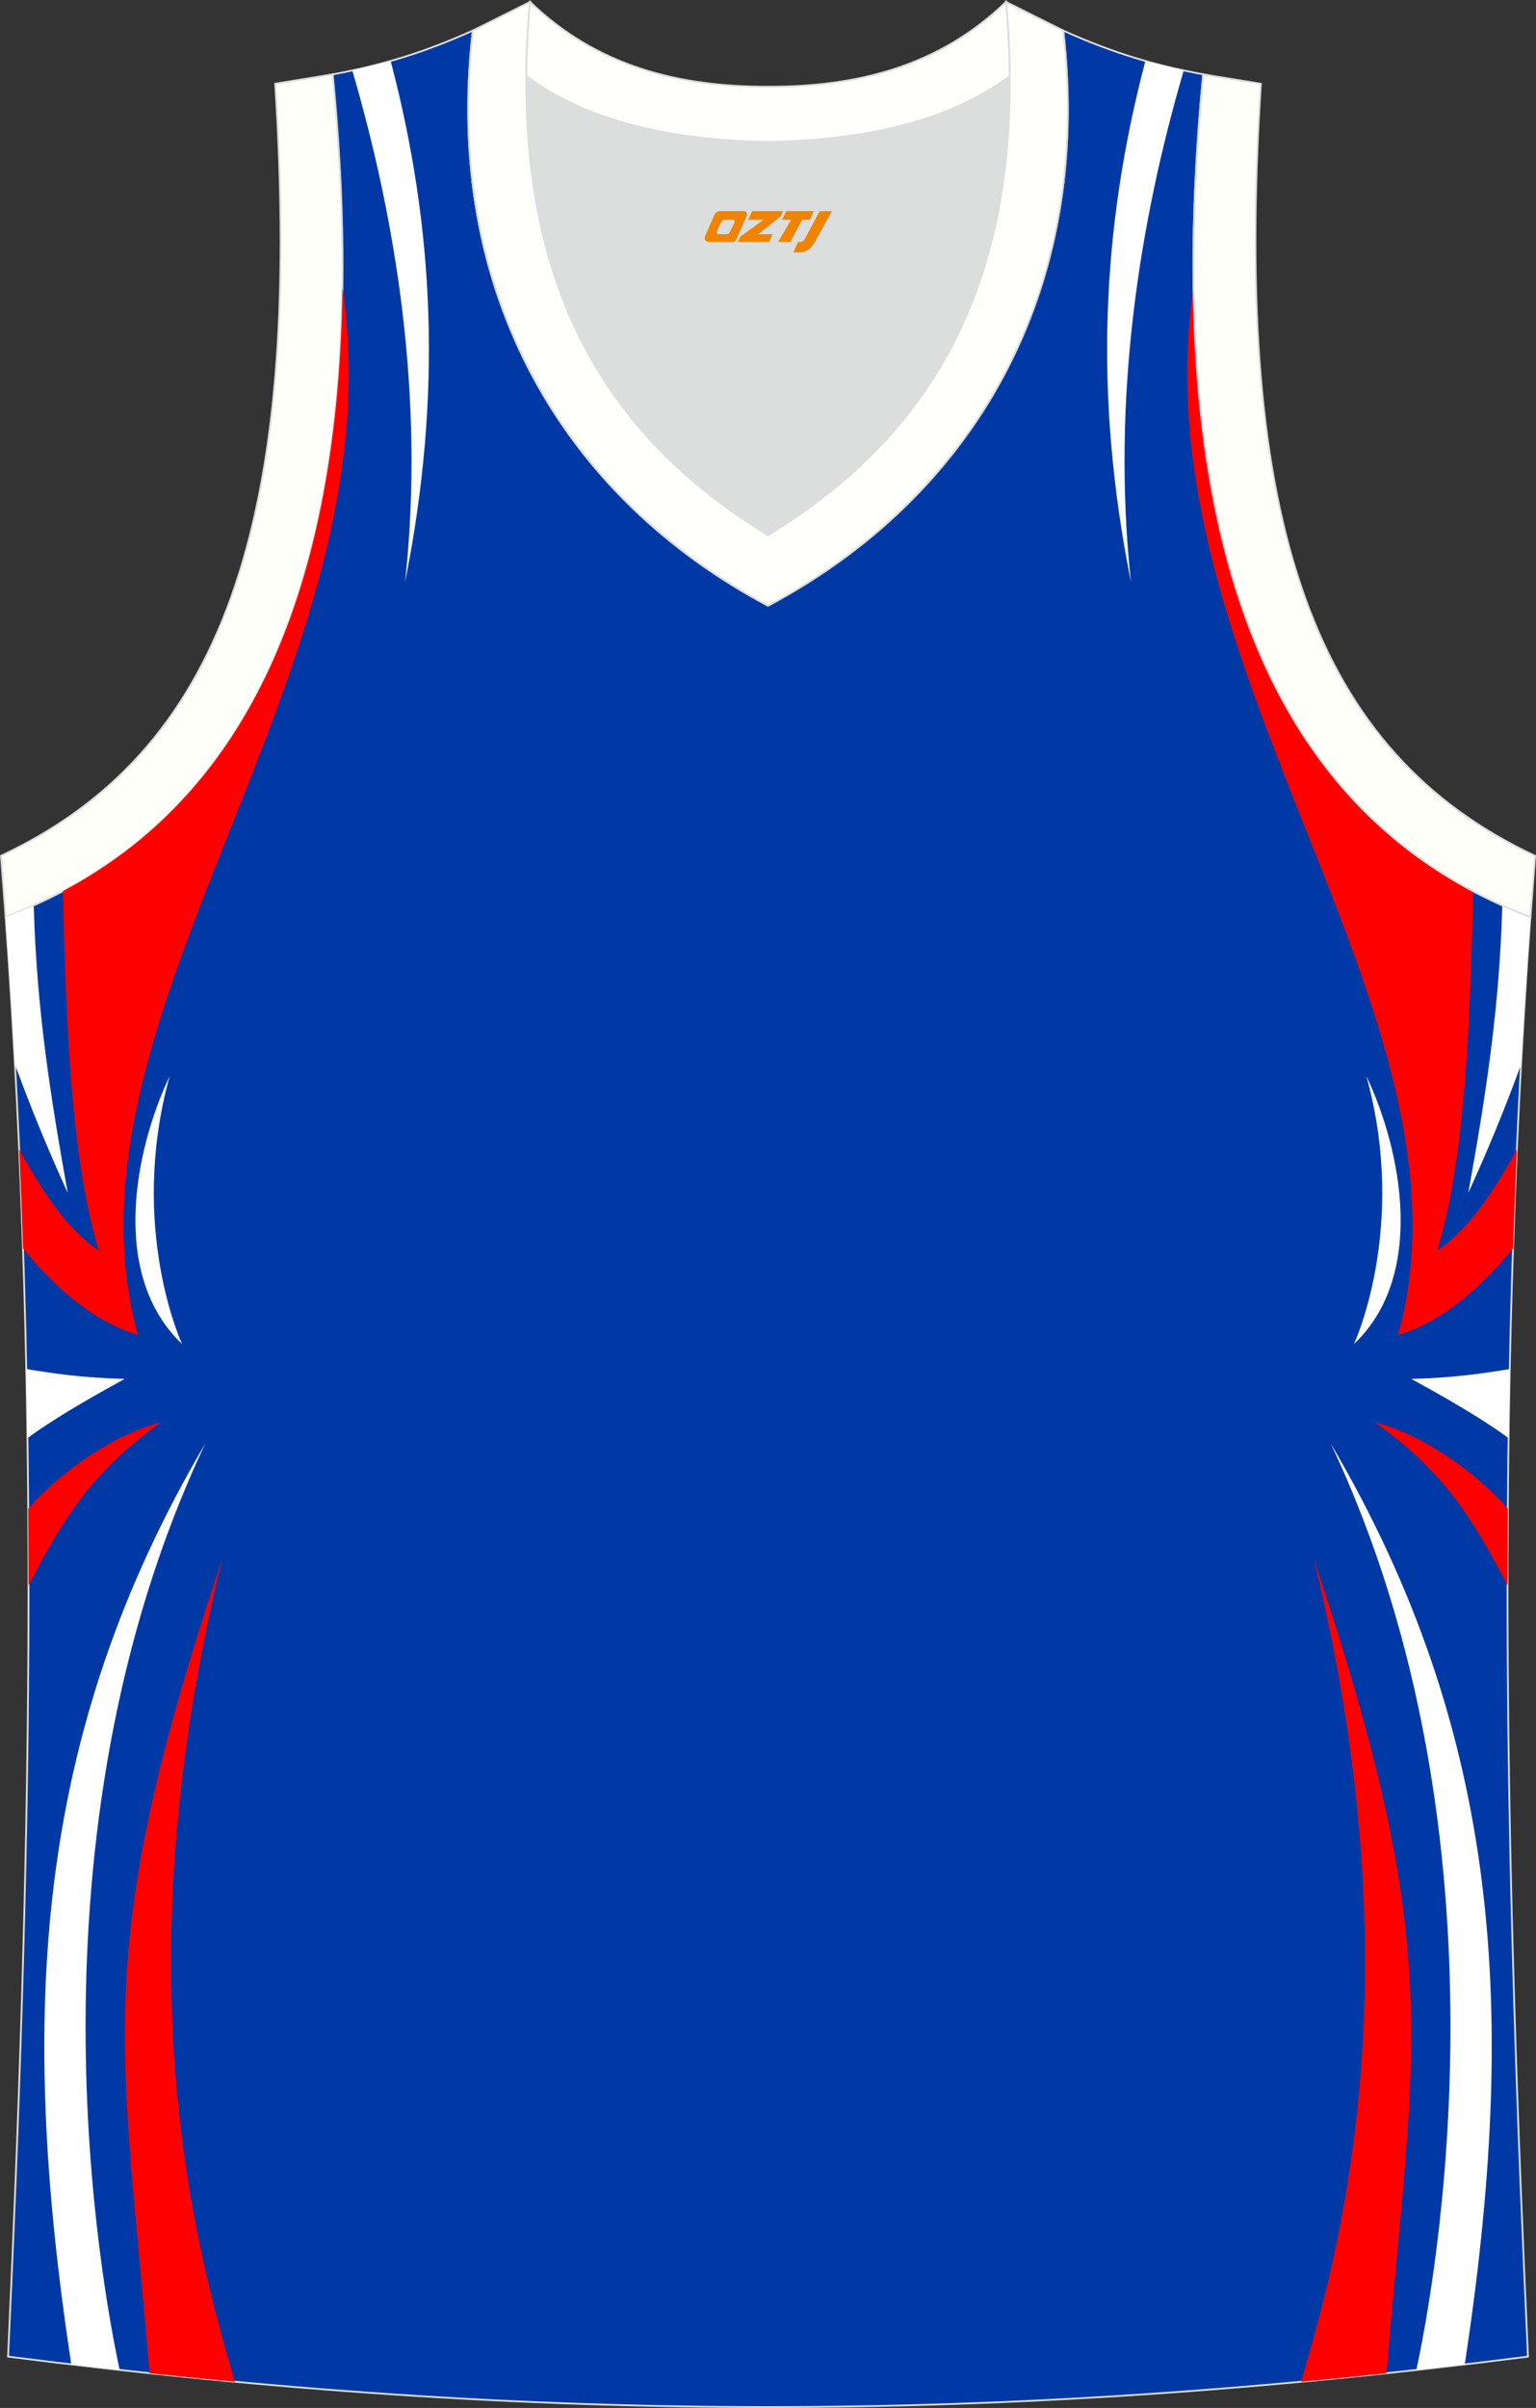 <?xml version="1.0" encoding="utf-8"?>
<!-- Generator: Adobe Illustrator 22.0.0, SVG Export Plug-In . SVG Version: 6.00 Build 0)  -->
<svg xmlns="http://www.w3.org/2000/svg" xmlns:xlink="http://www.w3.org/1999/xlink" version="1.1" id="图层_1" x="0px" y="0px" width="339.16px" height="531.39px" viewBox="0 0 339.16 531.39" enable-background="new 0 0 339.16 531.39" xml:space="preserve">
<rect x="0" y="0" width="339.16" height="531.39" fill="#333333" stroke="none"/>
<g>
	<path fill="#DCDDDD" d="M169.59,31.33c26.47-0.42,42.94-6.71,53.31-14.5c0.02-0.06,0.03-0.12,0.05-0.17   c0.48,51.69-21.13,81.77-53.37,101.45c-32.23-19.68-53.84-49.76-53.36-101.45c0.02,0.06,0.03,0.12,0.05,0.17   C126.64,24.62,143.12,30.91,169.59,31.33z"/>
	<path fill="#FFFFFA" stroke="#DCDDDD" stroke-width="0.4" stroke-miterlimit="22.926" d="M1.25,202.37   c54.56-20.79,82.7-77.28,72.23-185.96l-12.71,2.07c6.3,97.73-12.02,147.62-60.55,170.38L1.25,202.37z"/>
	<path fill="#0039A6" stroke="#DCDDDD" stroke-width="0.4" stroke-miterlimit="22.926" d="M337.39,520.06   c-4.79-104.03-7.35-208.9,0.52-317.69l-0.01,0c-54.56-20.79-82.7-77.29-72.23-185.96l0.02,0c-10.66-2-19.75-4.62-30.94-9.67   c6.7,58.04-20.2,103-65.18,126.92C124.61,109.75,97.7,64.79,104.4,6.75c-11.19,5.04-20.28,7.66-30.94,9.67h0l0.01,0   C83.96,125.09,55.82,181.58,1.26,202.37l-0.01,0c7.88,108.78,5.32,213.65,0.53,317.69C118.14,534.9,221.02,534.9,337.39,520.06z"/>
	<path fill="#FF0000" d="M75.62,63.44c12.56,83.89-64.73,160.8-45.15,231.17c-9.93-2.99-18.56-10.69-25.38-19.13   c-0.24-7.26-0.52-14.53-0.85-21.82c4.52,8.12,10.16,17.43,17.6,22.32c-6.09-19.73-7.31-50.27-7.94-79.33   C52.27,176.31,74.66,134.35,75.62,63.44z"/>
	<path fill="#FFFFFF" d="M37.46,237.48c-7.68,16.19-13.31,43.87,2.75,59.13C40.21,296.61,28.21,270.98,37.46,237.48z"/>
	<path fill="#FFFFFF" d="M7.45,199.8c0.63,22.81,3.65,41.99,7.51,63.43c-4.11-8.94-8.09-18.57-11.66-28.35   c-0.59-10.8-1.27-21.63-2.06-32.51l0.01,0C3.37,201.57,5.43,200.71,7.45,199.8z"/>
	<path fill="#FFFFFF" d="M6.07,317.37c6.44-4.77,15.86-10,21.46-13.07c-9.65-0.26-15.89-1.23-21.72-2.18   C5.91,307.2,6,312.29,6.07,317.37z"/>
	<path fill="#FF0000" d="M6.23,332.95c7.35-8.48,19.6-16.71,29.29-19.04c-14.76,10.49-21.33,20.66-29.23,35.96   C6.29,344.24,6.27,338.6,6.23,332.95z"/>
	<path fill="#FFFFFF" d="M45.34,318.54C7.56,382.81,3.99,444.43,15.74,521.78c3.57,0.42,7.14,0.83,10.69,1.23   C22.52,504.96,3.95,406.06,45.34,318.54z"/>
	<path fill="#FF0000" d="M49.09,344c-29.15,87.1-22.23,105.72-16.06,179.73c6.31,0.67,12.6,1.3,18.85,1.88   C43.72,497.57,26.25,437.04,49.09,344z"/>
	<path fill="#FFFFFF" d="M89.45,128.41c8.26-41.28,6.48-78.18-3.19-114.96c-2.79,0.79-5.59,1.48-8.47,2.09   C87.41,48.38,93.86,87.59,89.45,128.41z"/>
	<path fill="#FF0000" d="M263.55,63.45c-12.56,83.89,64.73,160.79,45.15,231.16c9.94-2.99,18.56-10.69,25.39-19.13   c0.24-7.26,0.52-14.53,0.85-21.82c-4.52,8.12-10.16,17.43-17.6,22.32c6.1-19.73,7.31-50.27,7.94-79.33   C286.9,176.31,264.51,134.35,263.55,63.45z"/>
	<path fill="#FFFFFF" d="M301.71,237.48c7.68,16.19,13.32,43.87-2.75,59.13C298.96,296.61,310.96,270.98,301.71,237.48z"/>
	<path fill="#FFFFFF" d="M331.72,199.8c-0.63,22.81-3.65,41.99-7.51,63.43c4.11-8.94,8.1-18.57,11.66-28.35   c0.59-10.8,1.27-21.63,2.06-32.51l-0.01,0C335.8,201.57,333.74,200.71,331.72,199.8z"/>
	<path fill="#FFFFFF" d="M333.1,317.37c-6.44-4.77-15.86-10-21.46-13.07c9.65-0.26,15.89-1.23,21.72-2.18   C333.26,307.21,333.18,312.29,333.1,317.37z"/>
	<path fill="#FF0000" d="M332.94,332.95c-7.35-8.48-19.6-16.71-29.3-19.04c14.76,10.49,21.33,20.66,29.23,35.96   C332.88,344.24,332.9,338.6,332.94,332.95z"/>
	<path fill="#FFFFFF" d="M293.83,318.54c37.79,64.27,41.35,125.89,29.6,203.23c-3.57,0.42-7.14,0.83-10.69,1.23   C316.65,504.96,335.22,406.06,293.83,318.54z"/>
	<path fill="#FF0000" d="M290.08,344c29.16,87.1,22.23,105.72,16.06,179.73c-6.31,0.67-12.6,1.3-18.85,1.88   C295.45,497.57,312.93,437.04,290.08,344z"/>
	<path fill="#FFFFFF" d="M249.72,128.41c-8.26-41.28-6.48-78.18,3.19-114.96c2.79,0.79,5.59,1.48,8.47,2.09   C251.76,48.38,245.31,87.59,249.72,128.41z"/>
	<path fill="#FFFFFB" stroke="#DCDDDD" stroke-width="0.4" stroke-miterlimit="22.926" d="M117.04,0.43   c-5.53,61.77,17.08,96.01,52.55,117.67c35.47-21.66,58.08-55.9,52.55-117.67l12.63,6.31c6.7,58.04-20.2,103-65.18,126.92   c-44.97-23.92-71.88-68.89-65.18-126.92L117.04,0.43z"/>
	<path fill="#FFFFFB" stroke="#DCDDDD" stroke-width="0.4" stroke-miterlimit="22.926" d="M117.04,0.43   c14.83,14.31,32.94,18.75,52.55,18.71c19.61,0.05,37.73-4.4,52.55-18.71c0.5,5.63,0.77,11.02,0.82,16.2   c-0.02,0.06-0.04,0.13-0.06,0.19c-10.37,7.8-26.85,14.08-53.31,14.5c-26.47-0.42-42.94-6.71-53.31-14.5   c-0.02-0.06-0.04-0.13-0.05-0.19C116.26,11.45,116.53,6.06,117.04,0.43z"/>
	<path fill="#FFFFFA" stroke="#DCDDDD" stroke-width="0.4" stroke-miterlimit="22.926" d="M337.91,202.37   c-0.85-0.32-1.7-0.66-2.54-1l0,0c-0.84-0.34-1.67-0.69-2.5-1.05l0,0c-0.82-0.36-1.65-0.73-2.46-1.11l0,0   c-0.81-0.38-1.62-0.76-2.42-1.16l0,0c-0.8-0.4-1.59-0.8-2.38-1.21l0,0c-0.79-0.41-1.56-0.84-2.34-1.27l0,0   c-0.77-0.43-1.54-0.87-2.3-1.32v0c-36.48-21.6-57.34-64.29-57.45-135.04c0-1.47,0-2.96,0.02-4.46v0c0.02-1.5,0.04-3.01,0.08-4.53v0   c0.03-1.52,0.08-3.06,0.13-4.6l0,0c0.05-1.55,0.11-3.11,0.19-4.68l0,0c0.07-1.57,0.15-3.16,0.24-4.75l0,0   c0.09-1.6,0.19-3.21,0.29-4.83v0c0.11-1.62,0.23-3.26,0.35-4.9l0,0c0.13-1.65,0.26-3.31,0.41-4.98l0,0   c0.14-1.67,0.3-3.36,0.46-5.06l0.01,0l12.71,2.07c-6.3,97.73,12.02,147.62,60.55,170.38l-1.03,13.51L337.91,202.37z"/>
	
</g>
<g>
	<path fill="#F08300" d="M181,46.6l-3.4,6.3c-0.2,0.3-0.5,0.5-0.8,0.5h-0.6l-1,2.3h1.2c2,0.1,3.2-1.5,3.9-3L183.7,46.6h-2.5L181,46.6z"/>
	<polygon fill="#F08300" points="173.8,46.6 ,179.7,46.6 ,178.8,48.5 ,177.1,48.5 ,174.5,53.4 ,171.8,53.4 ,174.7,48.5 ,172.7,48.5 ,173.6,46.6"/>
	<polygon fill="#F08300" points="167.8,51.7 ,167.3,51.7 ,167.8,51.4 ,172.4,47.7 ,172.9,46.6 ,166.1,46.6 ,165.8,47.2 ,165.2,48.5 ,168,48.5 ,168.6,48.5 ,163.5,52.2    ,162.9,53.4 ,169.5,53.4 ,169.8,53.4 ,170.6,51.7"/>
	<path fill="#F08300" d="M164.3,46.6H159C158.5,46.6,158,46.9,157.8,47.3L155.7,52.1C155.4,52.7,155.8,53.4,156.5,53.4h5.2c0.4,0,0.7-0.2,0.9-0.6L164.9,47.6C165.1,47.1,164.8,46.6,164.3,46.6z M162.2,49.1L161.1,51.3C160.9,51.6,160.6,51.7,160.5,51.7l-1.8,0C158.5,51.7,158.1,51.6,158.3,51l1-2.1c0.1-0.3,0.4-0.4,0.7-0.4h1.9   C162.1,48.5,162.3,48.8,162.2,49.1z"/>
</g>
</svg>